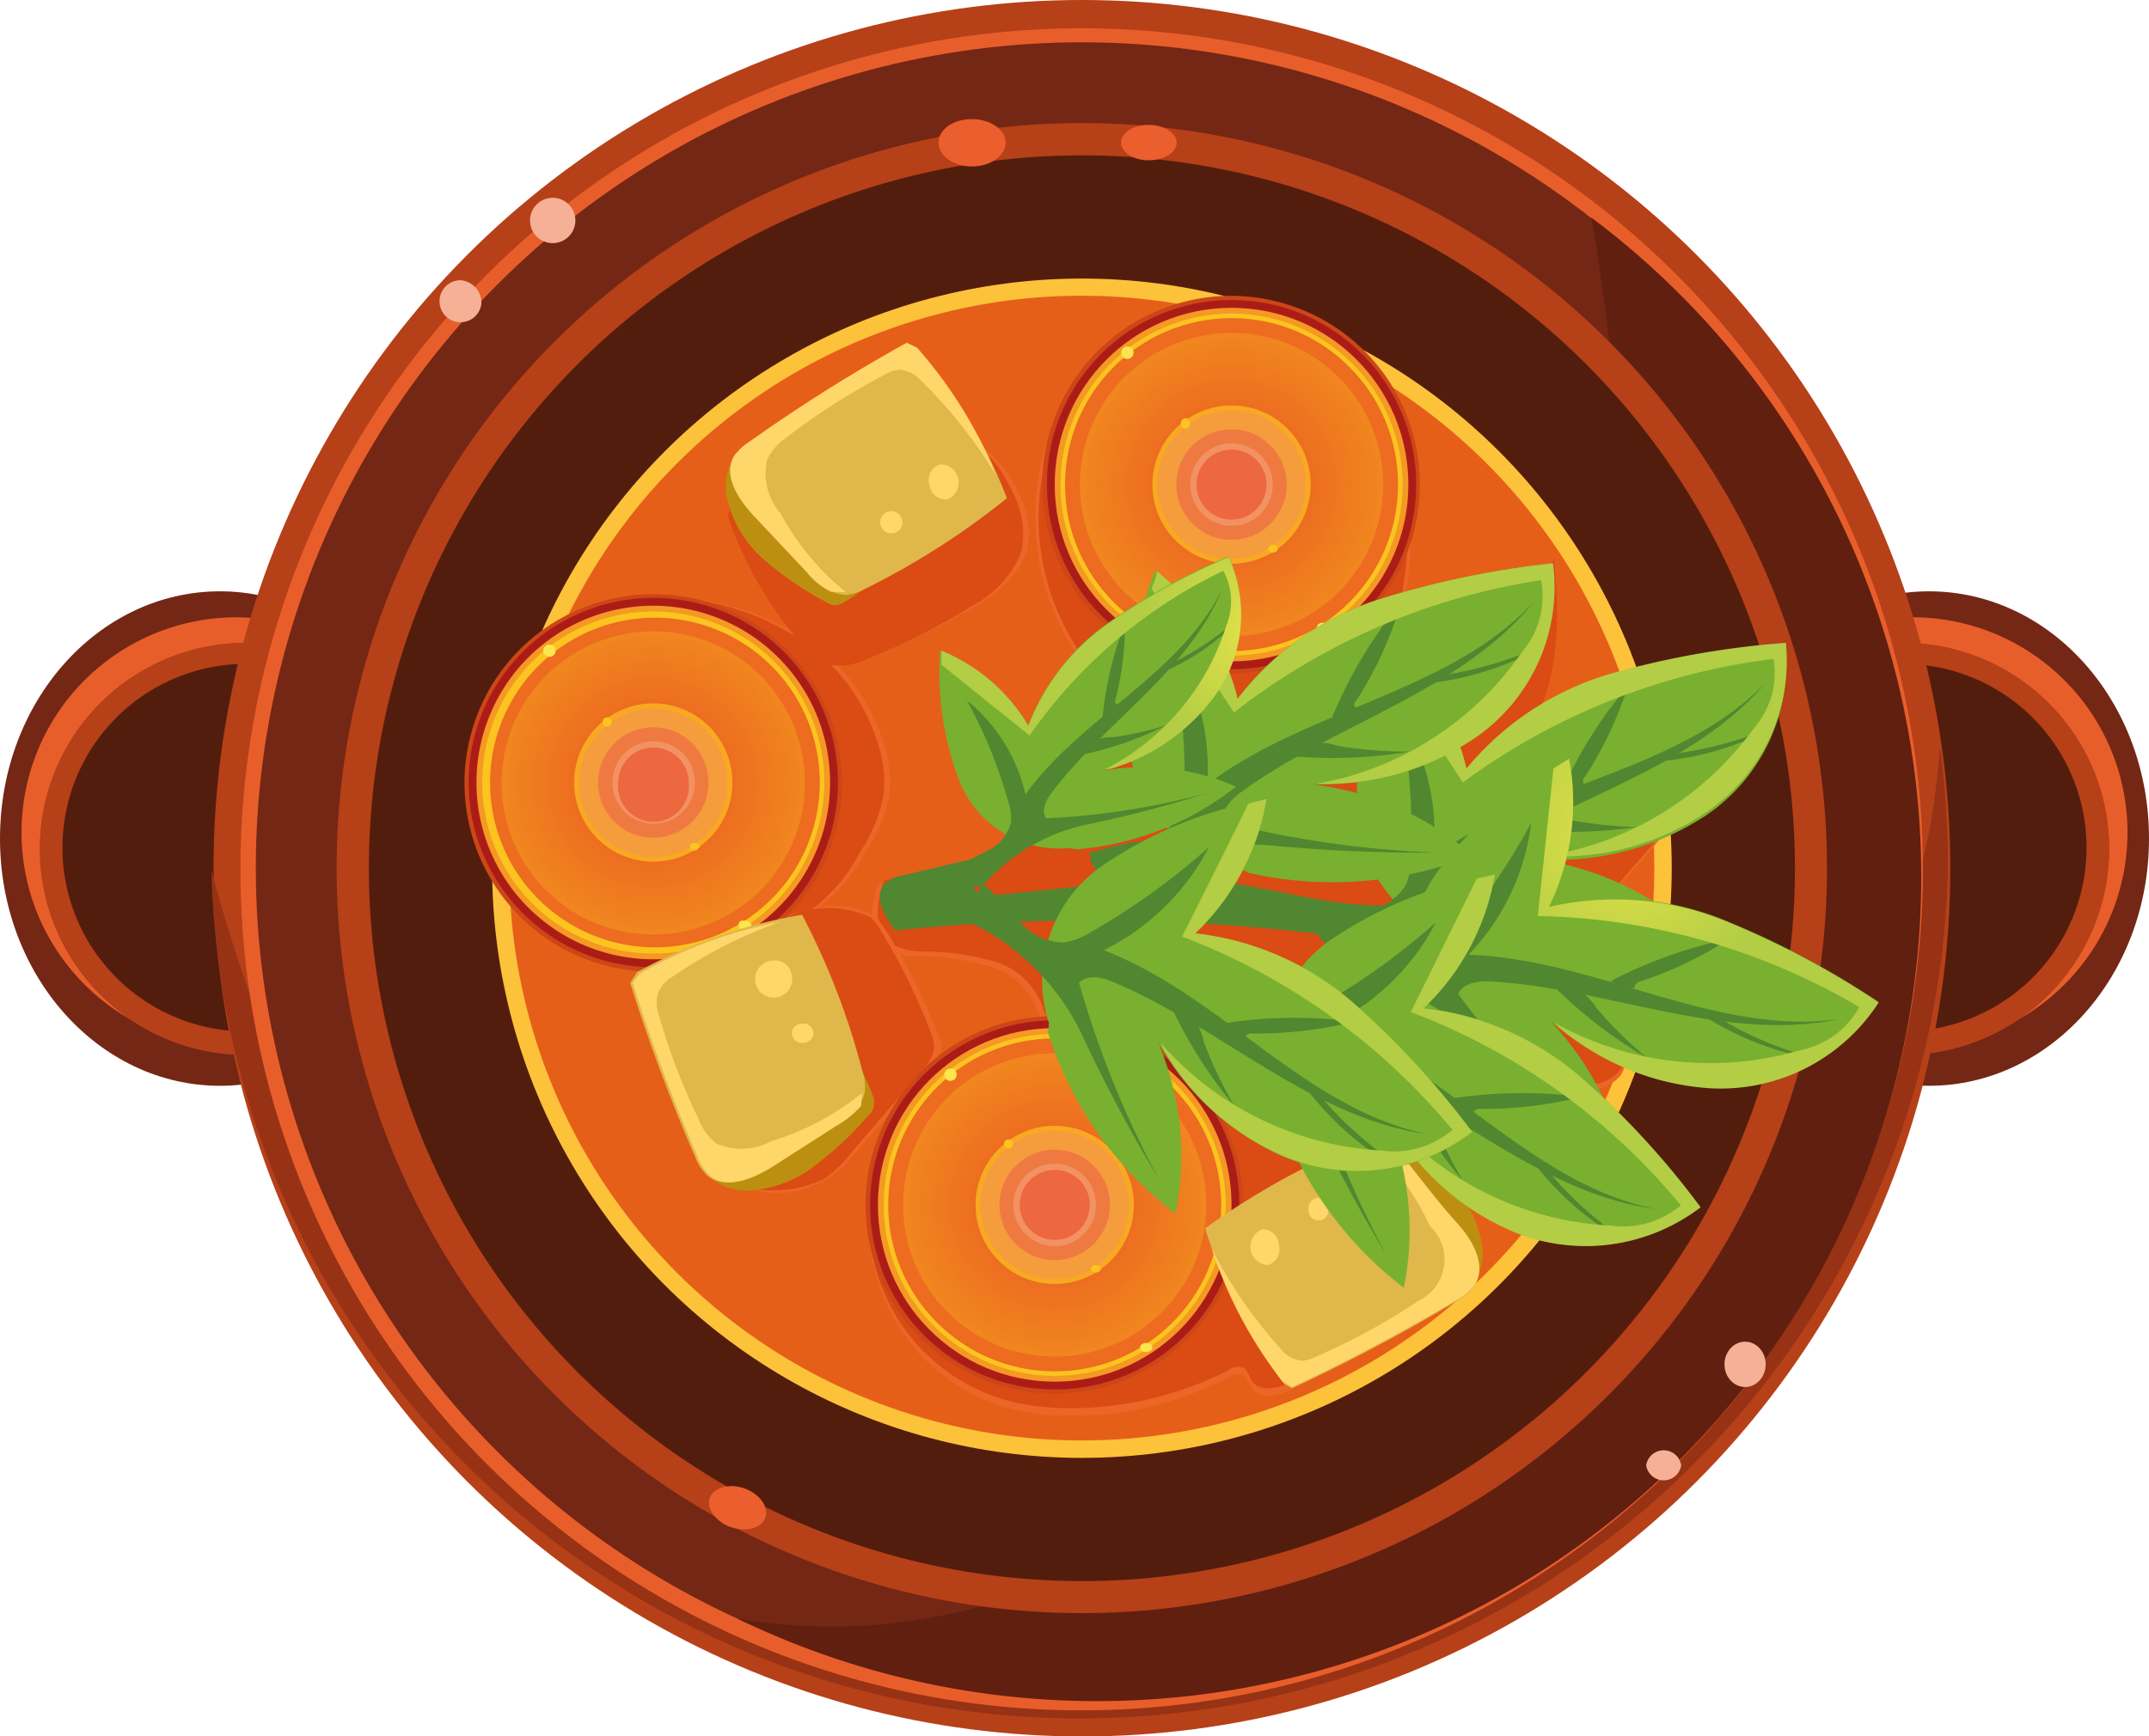 <svg xmlns="http://www.w3.org/2000/svg" xmlns:xlink="http://www.w3.org/1999/xlink" viewBox="0 0 52.14 42.13"><defs><style>.a{fill:#742714;}.b{fill:#e85e2a;}.c{fill:#b64018;}.d{fill:#531d0d;}.e{fill:#973215;}.f{fill:#611f10;}.g{fill:#fcc23a;}.h{fill:#e65f18;}.i{fill:#ec6627;}.j{fill:#db4b14;}.k{fill:#518730;}.l{fill:#eb5e2d;}.m{fill:#f6b096;}.n{fill:#cc4617;}.o{fill:#ac1c17;}.p{fill:#f49924;}.q{fill:#fcc41e;}.r{fill:#ed6c20;}.s{fill:url(#a);}.t{fill:#f8a921;}.u{fill:#f59c3c;}.v{fill:#ef7a41;}.w{fill:#f29262;}.x{fill:#ed683e;}.y{fill:#fce54e;}.z{fill:#bd8f10;}.aa{fill:#e0b74b;}.ab{fill:#ffd66a;}.ac{fill:url(#b);}.ad{fill:url(#c);}.ae{fill:#79b02f;}.af{fill:url(#d);}.ag{fill:url(#e);}.ah{fill:url(#f);}.ai{fill:url(#g);}.aj{fill:url(#h);}.ak{fill:url(#i);}</style><radialGradient id="a" cx="25.59" cy="29.24" r="3.68" gradientUnits="userSpaceOnUse"><stop offset="0.49" stop-color="#ed6c20"/><stop offset="1" stop-color="#f1861f"/></radialGradient><radialGradient id="b" cx="29.88" cy="11.76" r="3.68" xlink:href="#a"/><radialGradient id="c" cx="287.78" cy="418.92" r="3.68" xlink:href="#a"/><radialGradient id="d" cx="-565.04" cy="1368.75" r="4.78" gradientTransform="matrix(0.63, 0.58, -0.59, 0.62, 1478.81, -113.83)" gradientUnits="userSpaceOnUse"><stop offset="0.02" stop-color="#e5e248"/><stop offset="0.96" stop-color="#b3cd44"/></radialGradient><radialGradient id="e" cx="-795.81" cy="1082.7" r="4.61" gradientTransform="matrix(0.71, 0.49, -0.5, 0.69, 1417.89, 63.05)" xlink:href="#d"/><radialGradient id="f" cx="-63.48" cy="1788.21" r="4.61" gradientTransform="matrix(0.49, 0.7, -0.71, 0.48, 1614.43, -393.83)" xlink:href="#d"/><radialGradient id="g" cx="-629.95" cy="1308.78" r="4.78" gradientTransform="matrix(0.65, 0.56, -0.57, 0.64, 1464.73, -75.42)" xlink:href="#d"/><radialGradient id="h" cx="-1126.7" cy="591.08" r="3.64" gradientTransform="matrix(0.78, 0.34, -0.36, 0.78, 1394.19, 337.3)" xlink:href="#d"/><radialGradient id="i" cx="-68.89" cy="1792.24" r="4.61" gradientTransform="matrix(0.49, 0.7, -0.71, 0.48, 1614.43, -393.83)" xlink:href="#d"/></defs><path class="a" d="M282.6,420.28c0,3.29-2.39,6-5.33,6s-5.34-2.67-5.34-6,2.39-6,5.34-6S282.6,417,282.6,420.28Z" transform="translate(-271.93 -399.93)"/><path class="b" d="M282.89,420.28a5.22,5.22,0,1,1-5.21-5.37A5.29,5.29,0,0,1,282.89,420.28Z" transform="translate(-271.93 -399.93)"/><path class="c" d="M282.89,420.28a5,5,0,1,1-5-4.75A4.86,4.86,0,0,1,282.89,420.28Z" transform="translate(-271.93 -399.93)"/><path class="c" d="M282.89,420.28a5,5,0,1,1-5-4.75A4.86,4.86,0,0,1,282.89,420.28Z" transform="translate(-271.93 -399.93)"/><path class="d" d="M282.36,420.28a4.46,4.46,0,1,1-4.45-4.24A4.34,4.34,0,0,1,282.36,420.28Z" transform="translate(-271.93 -399.93)"/><path class="a" d="M313.4,420.28c0,3.29,2.39,6,5.33,6s5.34-2.67,5.34-6-2.39-6-5.34-6S313.4,417,313.4,420.28Z" transform="translate(-271.93 -399.93)"/><path class="b" d="M313.11,420.28a5.22,5.22,0,1,0,5.21-5.37A5.29,5.29,0,0,0,313.11,420.28Z" transform="translate(-271.93 -399.93)"/><path class="c" d="M313.11,420.28a5,5,0,1,0,5-4.75A4.86,4.86,0,0,0,313.11,420.28Z" transform="translate(-271.93 -399.93)"/><path class="c" d="M313.11,420.28a5,5,0,1,0,5-4.75A4.86,4.86,0,0,0,313.11,420.28Z" transform="translate(-271.93 -399.93)"/><path class="d" d="M313.64,420.28a4.46,4.46,0,1,0,4.45-4.24A4.34,4.34,0,0,0,313.64,420.28Z" transform="translate(-271.93 -399.93)"/><circle class="c" cx="26.25" cy="21.07" r="21.07"/><path class="e" d="M319,418.07a20,20,0,0,1-.29,2.18,29.9,29.9,0,0,1-4.54,10.32c-1.79,2.73-4,5.48-7.41,6.13a3.12,3.12,0,0,1-2.56-.55,16.67,16.67,0,0,1-4.86.63c-4.4-.07-9.06-.52-13-2.57a15.85,15.85,0,0,1-8-9.16c-.46-1.28-.92-2.62-1.28-4a21.07,21.07,0,0,0,42.13-.06A21.73,21.73,0,0,0,319,418.07Z" transform="translate(-271.93 -399.93)"/><circle class="b" cx="298.18" cy="421" r="20.41" transform="translate(-456.06 -162.03) rotate(-33.9)"/><circle class="a" cx="298.18" cy="421" r="20.04" transform="translate(-482.29 -65.78) rotate(-45)"/><path class="f" d="M289.82,439.21a20,20,0,0,0,20.72-34,56.41,56.41,0,0,1,.77,7.24,32.35,32.35,0,0,1-.16,7.93,24.43,24.43,0,0,1-4,8.9,26.06,26.06,0,0,1-7.32,7.72A13.61,13.61,0,0,1,289.82,439.21Z" transform="translate(-271.93 -399.93)"/><circle class="c" cx="298.18" cy="421" r="18.08" transform="translate(-482.29 -65.78) rotate(-45)"/><circle class="d" cx="26.25" cy="21.07" r="17.3"/><circle class="g" cx="26.25" cy="21.07" r="14.31"/><circle class="h" cx="298.18" cy="421" r="13.89" transform="translate(-482.29 -65.78) rotate(-45)"/><path class="i" d="M293.05,429a4.73,4.73,0,0,0,.77,3.25,4.58,4.58,0,0,0,2.72,1.89,5.4,5.4,0,0,0,1.2.15,8.19,8.19,0,0,0,4-.94.42.42,0,0,1,.34-.06c.12.05.15.21.22.33.21.3.67.19,1,0a4.48,4.48,0,0,0,1.15-.93,13.53,13.53,0,0,1,1.9-2.28,1.4,1.4,0,0,0,.46-.41,1,1,0,0,0,0-.79,6,6,0,0,0-3-2.73l-2.84-1.57a1.65,1.65,0,0,0-1.27-.28c-.45.17-.65.68-.81,1.14a29.36,29.36,0,0,1-2.16,4.74c-.16.29-.36.61-.69.67a1.12,1.12,0,0,1-.62-.09l-1.89-.65-.37-.77Z" transform="translate(-271.93 -399.93)"/><path class="j" d="M293.05,428.89a4.59,4.59,0,0,0,3.49,5.07,6.05,6.05,0,0,0,1.2.14,8.4,8.4,0,0,0,4-.92.39.39,0,0,1,.34-.07c.12.06.15.22.22.33.21.29.67.19,1,0a4.62,4.62,0,0,0,1.15-.91,13.31,13.31,0,0,1,1.9-2.25,1.3,1.3,0,0,0,.46-.41.91.91,0,0,0,0-.77,6,6,0,0,0-3-2.69l-2.84-1.54a1.65,1.65,0,0,0-1.27-.28c-.45.16-.65.67-.81,1.12a28.64,28.64,0,0,1-2.16,4.67,1.18,1.18,0,0,1-.69.66,1.22,1.22,0,0,1-.62-.09l-1.89-.64-.37-.76Z" transform="translate(-271.93 -399.93)"/><path class="i" d="M289.67,422.81a4.22,4.22,0,0,0,3.25-2.19,3.47,3.47,0,0,0,.59-1.42,2.66,2.66,0,0,0-.05-.89,4.63,4.63,0,0,0-2-2.88,6.47,6.47,0,0,0-3.46-1,.73.73,0,0,0-.46.11.63.63,0,0,0-.18.33,4.14,4.14,0,0,0,0,1.49,10.87,10.87,0,0,0,1,3.44,9.06,9.06,0,0,1,.91,2.19Z" transform="translate(-271.93 -399.93)"/><path class="j" d="M289.62,422.81a4.12,4.12,0,0,0,3.17-2.19,3.75,3.75,0,0,0,.58-1.42,3,3,0,0,0-.05-.89,4.69,4.69,0,0,0-2-2.88,6.2,6.2,0,0,0-3.38-1,.68.68,0,0,0-.44.11.57.57,0,0,0-.18.33,4.38,4.38,0,0,0,0,1.49,11.1,11.1,0,0,0,1,3.44,9,9,0,0,1,.88,2.19Z" transform="translate(-271.93 -399.93)"/><path class="i" d="M297.74,409.71A5.95,5.95,0,0,0,299,416.9a4.25,4.25,0,0,0,1,.68,3.28,3.28,0,0,0,2.09.28,5.75,5.75,0,0,0,1.21-.41,5.45,5.45,0,0,0,1.61-1,4,4,0,0,0,1.14-2.24,7.8,7.8,0,0,0,0-2.55,1.2,1.2,0,0,0-.25-.64,1.16,1.16,0,0,0-.88-.22l-5.93.12Z" transform="translate(-271.93 -399.93)"/><path class="j" d="M297.83,409.71a5.86,5.86,0,0,0,1.21,7.11,4.28,4.28,0,0,0,.95.67,3.37,3.37,0,0,0,2.07.28,5,5,0,0,0,1.2-.42,5.26,5.26,0,0,0,1.6-1,4,4,0,0,0,1.12-2.22,7.56,7.56,0,0,0,0-2.51.87.87,0,0,0-1.12-.85l-5.87.11Z" transform="translate(-271.93 -399.93)"/><path class="i" d="M289.59,412.44a9.29,9.29,0,0,0,1.9,3.18,1.33,1.33,0,0,0,.45.37,1.5,1.5,0,0,0,1.11-.11,16,16,0,0,0,2.56-1.26,2.61,2.61,0,0,0,1.23-1.29,2.08,2.08,0,0,0-.2-1.44,2.76,2.76,0,0,0-3.14-1.6,5.34,5.34,0,0,0-2.36,1.07,2.83,2.83,0,0,1-1.44.75Z" transform="translate(-271.93 -399.93)"/><path class="j" d="M289.59,412.46a9.26,9.26,0,0,0,1.87,3.19,1.27,1.27,0,0,0,.43.37,1.47,1.47,0,0,0,1.1-.11,15.16,15.16,0,0,0,2.51-1.27,2.55,2.55,0,0,0,1.2-1.29,2.1,2.1,0,0,0-.19-1.45,3.1,3.1,0,0,0-.68-1,2.94,2.94,0,0,0-2.41-.65,5.16,5.16,0,0,0-2.31,1.07,2.77,2.77,0,0,1-1.42.77Z" transform="translate(-271.93 -399.93)"/><path class="i" d="M293.25,421.37c-.22.54-.28,1.27.2,1.59a1.48,1.48,0,0,0,.7.17,6.49,6.49,0,0,1,1.81.26,1.77,1.77,0,0,1,1.21,1.28,3.11,3.11,0,0,1,4.05-.31,10.41,10.41,0,0,0,1.19,1c.86.49,1.95.24,2.94.37.59.08,1.16.29,1.75.33a18.09,18.09,0,0,1,2.08,0c.36.07.7.23,1.06.29a1,1,0,0,0,1-.31c.3-.42.06-1-.16-1.45a3.34,3.34,0,0,1-.45-1.91c.17-1.09,1.22-1.79,1.8-2.72a11.33,11.33,0,0,1-4.54-.72,3.43,3.43,0,0,1,.9-1.22c1-1.22,1-3,.84-4.59a5.9,5.9,0,0,1-2.68,3.41,14.18,14.18,0,0,1-4.13,1.58,4.71,4.71,0,0,1-3.29,0c-.26-.14-.54-.33-.82-.25a.91.91,0,0,0-.33.22l-3.16,2.83Z" transform="translate(-271.93 -399.93)"/><path class="j" d="M293.39,421.28c-.21.53-.28,1.25.2,1.57a1.47,1.47,0,0,0,.69.17,6.36,6.36,0,0,1,1.8.25,1.77,1.77,0,0,1,1.2,1.27,3.09,3.09,0,0,1,4-.31,11.15,11.15,0,0,0,1.18,1c.86.49,1.94.24,2.92.37.59.07,1.15.29,1.74.33a15.79,15.79,0,0,1,2.06,0c.36.07.7.23,1.05.29a1,1,0,0,0,1-.31c.3-.41.06-1-.16-1.43a3.26,3.26,0,0,1-.44-1.89c.16-1.07,1.2-1.77,1.78-2.69a11.38,11.38,0,0,1-4.51-.71,3.58,3.58,0,0,1,.89-1.21c1-1.2,1-3,.84-4.53a5.82,5.82,0,0,1-2.66,3.37,13.75,13.75,0,0,1-4.1,1.56,4.68,4.68,0,0,1-3.26,0c-.26-.14-.54-.33-.82-.24a1,1,0,0,0-.33.21c-1,.94-2.09,1.87-3.14,2.8Z" transform="translate(-271.93 -399.93)"/><path class="i" d="M289.91,428.72a2.35,2.35,0,0,0,2.76-.8l1.82-2.05a.94.94,0,0,0,.27-.47.8.8,0,0,0-.09-.42,14.93,14.93,0,0,0-1.22-2.43,1.65,1.65,0,0,0-.28-.36,1.87,1.87,0,0,0-1.61-.17,1.75,1.75,0,0,0-.93.4,1.52,1.52,0,0,0-.32.76,8.09,8.09,0,0,0,0,2.82c.14.74.35,1.59-.16,2.16Z" transform="translate(-271.93 -399.93)"/><path class="j" d="M289.91,428.72a3,3,0,0,0,2-.17,3,3,0,0,0,.66-.63l1.76-2.05a.92.92,0,0,0,.26-.47.9.9,0,0,0-.08-.42,14.78,14.78,0,0,0-1.19-2.43,1.36,1.36,0,0,0-.27-.36,2.46,2.46,0,0,0-2.45.23,1.58,1.58,0,0,0-.3.76,8.09,8.09,0,0,0,0,2.82c.13.74.33,1.59-.15,2.16Z" transform="translate(-271.93 -399.93)"/><path class="k" d="M295.5,420.78l-1.65.39a.88.88,0,0,0-.45.2c-.3.31,0,.81.25,1.14a46.74,46.74,0,0,1,10.17.07,4.48,4.48,0,0,0,2.62-.18.35.35,0,0,0,.19-.17c.11-.27-.33-.39-.62-.36-1.65.18-3.27-.47-4.92-.59a14.49,14.49,0,0,0-2.63.13l-2.76.28a1.44,1.44,0,0,1-.25-.63Z" transform="translate(-271.93 -399.93)"/><path class="l" d="M296.33,403.39c0,.32-.37.58-.82.58s-.81-.26-.81-.58.36-.57.81-.57S296.33,403.08,296.33,403.39Z" transform="translate(-271.93 -399.93)"/><path class="l" d="M300.48,403.39c0,.24-.31.43-.68.43s-.67-.19-.67-.43.3-.43.67-.43S300.48,403.16,300.48,403.39Z" transform="translate(-271.93 -399.93)"/><path class="l" d="M290.5,436.76c-.09.26-.47.36-.84.23s-.6-.46-.51-.71.47-.36.84-.23S290.59,436.5,290.5,436.76Z" transform="translate(-271.93 -399.93)"/><path class="m" d="M283.61,407.3a.51.51,0,1,1-.51-.57A.55.55,0,0,1,283.61,407.3Z" transform="translate(-271.93 -399.93)"/><path class="m" d="M285.89,405.28a.55.55,0,0,1-.55.55.55.55,0,1,1,.55-.55Z" transform="translate(-271.93 -399.93)"/><ellipse class="m" cx="42.34" cy="33.11" rx="0.5" ry="0.55"/><path class="m" d="M312.72,435.49a.43.43,0,0,1-.85,0,.43.43,0,0,1,.85,0Z" transform="translate(-271.93 -399.93)"/><path class="n" d="M302.09,429.17a4.58,4.58,0,1,1-4.57-4.58A4.57,4.57,0,0,1,302.09,429.17Z" transform="translate(-271.93 -399.93)"/><circle class="o" cx="25.59" cy="29.24" r="4.48"/><circle class="p" cx="25.59" cy="29.24" r="4.29"/><circle class="q" cx="25.59" cy="29.24" r="4.15"/><circle class="r" cx="25.59" cy="29.24" r="4.04"/><circle class="s" cx="25.59" cy="29.24" r="3.68"/><circle class="t" cx="25.59" cy="29.24" r="1.92"/><circle class="u" cx="25.59" cy="29.24" r="1.8"/><circle class="v" cx="25.59" cy="29.24" r="1.34"/><path class="w" d="M298.52,429.17a1,1,0,1,1-1-1A1,1,0,0,1,298.52,429.17Z" transform="translate(-271.93 -399.93)"/><circle class="x" cx="25.59" cy="29.24" r="0.85"/><path class="y" d="M295.14,426a.15.15,0,1,1-.15-.14A.14.14,0,0,1,295.14,426Z" transform="translate(-271.93 -399.93)"/><path class="q" d="M296.51,427.69a.11.11,0,1,1-.22,0,.11.11,0,1,1,.22,0Z" transform="translate(-271.93 -399.93)"/><ellipse class="y" cx="27.81" cy="32.7" rx="0.15" ry="0.11"/><ellipse class="q" cx="26.59" cy="30.79" rx="0.12" ry="0.09"/><path class="z" d="M306.07,432.15a6.52,6.52,0,0,0,1.29-.78,1.85,1.85,0,0,0,.37-.37,1.25,1.25,0,0,0,.15-.89,2.81,2.81,0,0,0-.82-1.53,7.36,7.36,0,0,0-1.4-1.08.4.4,0,0,0-.22-.1.41.41,0,0,0-.19.05,3.6,3.6,0,0,0-.5.29.53.53,0,0,0-.24.29.55.55,0,0,0,0,.28,6,6,0,0,0,2.75,2.9l.2.09Z" transform="translate(-271.93 -399.93)"/><path class="aa" d="M303.28,433.62a44,44,0,0,0,4-2.12,1.25,1.25,0,0,0,.41-.34c.32-.46,0-1.07-.4-1.51s-.78-.94-1.16-1.42a1.31,1.31,0,0,0-.91-.61,1.26,1.26,0,0,0-.5.12,18.32,18.32,0,0,0-3.55,2,12.27,12.27,0,0,0,1.92,3.78Z" transform="translate(-271.93 -399.93)"/><path class="ab" d="M305.17,427.68a6.28,6.28,0,0,1,1.45,2,1.11,1.11,0,0,1-.28,1.82,15.14,15.14,0,0,1-2.5,1.36.69.69,0,0,1-.34.09.76.76,0,0,1-.51-.3,11.47,11.47,0,0,1-1.66-2.41,10.67,10.67,0,0,0,1.71,3.21l.24.14a44,44,0,0,0,4-2.12,1.25,1.25,0,0,0,.41-.34c.32-.46,0-1.07-.4-1.51s-.78-.94-1.16-1.42a2.21,2.21,0,0,0-.55-.51Z" transform="translate(-271.93 -399.93)"/><path class="ab" d="M302.56,429.76a.4.4,0,0,1,.4.39.39.39,0,0,1-.28.48.45.45,0,0,1-.12-.87Z" transform="translate(-271.93 -399.93)"/><path class="ab" d="M303.88,429a.26.26,0,0,1,.27.24.24.24,0,1,1-.47.06A.26.26,0,0,1,303.88,429Z" transform="translate(-271.93 -399.93)"/><path class="n" d="M306.38,411.69a4.58,4.58,0,1,1-4.57-4.58A4.58,4.58,0,0,1,306.38,411.69Z" transform="translate(-271.93 -399.93)"/><circle class="o" cx="29.88" cy="11.76" r="4.48"/><circle class="p" cx="29.88" cy="11.76" r="4.29"/><circle class="q" cx="29.88" cy="11.76" r="4.15"/><circle class="r" cx="29.88" cy="11.76" r="4.04"/><circle class="ac" cx="29.88" cy="11.76" r="3.68"/><circle class="t" cx="29.88" cy="11.76" r="1.92"/><circle class="u" cx="29.88" cy="11.76" r="1.8"/><circle class="v" cx="29.88" cy="11.76" r="1.34"/><path class="w" d="M302.81,411.69a1,1,0,1,1-1-1A1,1,0,0,1,302.81,411.69Z" transform="translate(-271.93 -399.93)"/><circle class="x" cx="29.88" cy="11.76" r="0.85"/><path class="y" d="M299.43,408.47a.15.15,0,1,1-.15-.13A.14.14,0,0,1,299.43,408.47Z" transform="translate(-271.93 -399.93)"/><ellipse class="q" cx="28.76" cy="10.28" rx="0.11" ry="0.13"/><ellipse class="y" cx="32.1" cy="15.22" rx="0.15" ry="0.11"/><path class="q" d="M302.93,413.25c0,.05-.05.09-.12.09a.1.1,0,0,1-.11-.09.11.11,0,0,1,.11-.1A.11.11,0,0,1,302.93,413.25Z" transform="translate(-271.93 -399.93)"/><path class="n" d="M292.36,418.92a4.58,4.58,0,1,1-4.58-4.57A4.58,4.58,0,0,1,292.36,418.92Z" transform="translate(-271.93 -399.93)"/><path class="o" d="M292.26,418.92a4.48,4.48,0,1,1-4.48-4.48A4.47,4.47,0,0,1,292.26,418.92Z" transform="translate(-271.93 -399.93)"/><path class="p" d="M292.07,418.92a4.29,4.29,0,1,1-4.29-4.29A4.29,4.29,0,0,1,292.07,418.92Z" transform="translate(-271.93 -399.93)"/><path class="q" d="M291.93,418.92a4.15,4.15,0,1,1-4.15-4.15A4.15,4.15,0,0,1,291.93,418.92Z" transform="translate(-271.93 -399.93)"/><path class="r" d="M291.82,418.92a4,4,0,1,1-4-4A4,4,0,0,1,291.82,418.92Z" transform="translate(-271.93 -399.93)"/><path class="ad" d="M291.46,418.92a3.68,3.68,0,1,1-3.68-3.67A3.68,3.68,0,0,1,291.46,418.92Z" transform="translate(-271.93 -399.93)"/><path class="t" d="M289.7,418.92a1.92,1.92,0,1,1-1.92-1.92A1.92,1.92,0,0,1,289.7,418.92Z" transform="translate(-271.93 -399.93)"/><path class="u" d="M289.58,418.92a1.8,1.8,0,1,1-1.8-1.79A1.8,1.8,0,0,1,289.58,418.92Z" transform="translate(-271.93 -399.93)"/><path class="v" d="M289.12,418.92a1.34,1.34,0,1,1-1.34-1.34A1.34,1.34,0,0,1,289.12,418.92Z" transform="translate(-271.93 -399.93)"/><path class="w" d="M288.79,418.92a1,1,0,1,1-1-1A1,1,0,0,1,288.79,418.92Z" transform="translate(-271.93 -399.93)"/><path class="x" d="M288.64,418.92a.86.86,0,1,1-1.71,0,.85.85,0,0,1,.85-.85A.86.86,0,0,1,288.64,418.92Z" transform="translate(-271.93 -399.93)"/><path class="y" d="M285.41,415.7a.15.15,0,1,1-.15-.13A.15.15,0,0,1,285.41,415.7Z" transform="translate(-271.93 -399.93)"/><path class="q" d="M286.77,417.45a.11.11,0,1,1-.22,0,.11.11,0,1,1,.22,0Z" transform="translate(-271.93 -399.93)"/><path class="y" d="M290.16,422.38c0,.07-.07.11-.16.11s-.15,0-.15-.11.07-.11.15-.11S290.16,422.32,290.16,422.38Z" transform="translate(-271.93 -399.93)"/><path class="q" d="M288.91,420.48s-.06.09-.12.09-.12,0-.12-.09.05-.09.12-.09S288.91,420.43,288.91,420.48Z" transform="translate(-271.93 -399.93)"/><path class="ae" d="M307.69,422.89a9.32,9.32,0,0,0,5.43-.27,7.33,7.33,0,0,0-4.43-1.9,6.6,6.6,0,0,0,4.63-1,4.43,4.43,0,0,0,1.93-4.11,21.44,21.44,0,0,0-4.22.74,7.13,7.13,0,0,0-3.53,2.31,5.8,5.8,0,0,0-1.88-3.16,9.71,9.71,0,0,0-.76,4.22,3.41,3.41,0,0,0,2.61,3.07Z" transform="translate(-271.93 -399.93)"/><path class="k" d="M304.4,423.06a6,6,0,0,1,3.83-.82,37.85,37.85,0,0,0,4,.29,25,25,0,0,1-5.15-.9c-.07-.29.21-.55.46-.73,2.35-1.59,5.4-2.25,7.23-4.4-2.12,2.18-5.59,2.44-8.06,4.21a5.44,5.44,0,0,0-.8-3.43,15,15,0,0,1,.25,3.48,1.47,1.47,0,0,1-.13.66,1.42,1.42,0,0,1-1,.63,6.82,6.82,0,0,0-1.21.24.69.69,0,0,0,.35.59Z" transform="translate(-271.93 -399.93)"/><path class="k" d="M314.56,417.78a7.2,7.2,0,0,1-2.77.65,2.18,2.18,0,0,1,.84-.22,9.11,9.11,0,0,0,1.85-.46Z" transform="translate(-271.93 -399.93)"/><path class="k" d="M311.34,416.68a10.72,10.72,0,0,0-1.54,2.5,1.26,1.26,0,0,0,.59-.23c-.07,0-.07-.11,0-.17a9.6,9.6,0,0,0,1-2.08Z" transform="translate(-271.93 -399.93)"/><path class="k" d="M308.41,420a11.34,11.34,0,0,0,3.24,0,10,10,0,0,1-1.73-.19,1.65,1.65,0,0,0-1.22.05Z" transform="translate(-271.93 -399.93)"/><path class="af" d="M305.62,415.5h0c0,.14-.09.28-.14.42l1.94,3a16,16,0,0,1,7.54-3,2.05,2.05,0,0,1-.49,1.7,7.71,7.71,0,0,1-5.09,3.09l.14,0a6.32,6.32,0,0,0,3.81-1.07,4.43,4.43,0,0,0,1.93-4.11,21.44,21.44,0,0,0-4.22.74,7.13,7.13,0,0,0-3.53,2.31A5.72,5.72,0,0,0,305.62,415.5Z" transform="translate(-271.93 -399.93)"/><path class="ae" d="M307,425.43a9.12,9.12,0,0,0,4.43,3.08,7.12,7.12,0,0,0-2.29-4.19,6.54,6.54,0,0,0,4.27,2,4.56,4.56,0,0,0,4.09-2.08,20.89,20.89,0,0,0-3.78-2,7.1,7.1,0,0,0-4.22-.32,5.66,5.66,0,0,0,.49-3.64,10,10,0,0,0-3.23,2.87,3.37,3.37,0,0,0,.14,4Z" transform="translate(-271.93 -399.93)"/><path class="k" d="M304.34,423.56a6,6,0,0,1,3.52,1.68,34.86,34.86,0,0,0,2.94,2.64,23.91,23.91,0,0,1-3.49-3.83c.13-.28.51-.32.82-.3,2.84.17,5.65,1.49,8.43.91-3,.43-5.91-1.46-9-1.56a5.58,5.58,0,0,0,1.52-3.2,16.33,16.33,0,0,1-2,2.9,1.6,1.6,0,0,1-.52.45,1.4,1.4,0,0,1-1.19-.13,7.47,7.47,0,0,0-1.1-.54.7.7,0,0,0-.09.68Z" transform="translate(-271.93 -399.93)"/><path class="k" d="M315.62,425.56A7.17,7.17,0,0,1,313,424.4a2.23,2.23,0,0,1,.8.33,8.42,8.42,0,0,0,1.74.76Z" transform="translate(-271.93 -399.93)"/><path class="k" d="M313.78,422.74a10.89,10.89,0,0,0-2.77,1,1.17,1.17,0,0,0,.61.17c-.08,0,0-.12.07-.15a9.21,9.21,0,0,0,2.12-1Z" transform="translate(-271.93 -399.93)"/><path class="k" d="M309.38,423.61a11.29,11.29,0,0,0,2.52,2,10,10,0,0,1-1.23-1.21,1.61,1.61,0,0,0-1-.7Z" transform="translate(-271.93 -399.93)"/><path class="ag" d="M310,418.34h0l-.38.24-.38,3.58a15.93,15.93,0,0,1,7.8,2.21,2.1,2.1,0,0,1-1.45,1.05,7.77,7.77,0,0,1-5.93-.66l.1.1a6.28,6.28,0,0,0,3.66,1.48,4.56,4.56,0,0,0,4.09-2.08,20.89,20.89,0,0,0-3.78-2,7.1,7.1,0,0,0-4.22-.32A5.77,5.77,0,0,0,310,418.34Z" transform="translate(-271.93 -399.93)"/><path class="ae" d="M302.9,426.8a8.91,8.91,0,0,0,3.09,4.38,7,7,0,0,0-.69-4.7,6.35,6.35,0,0,0,3.31,3.32,4.6,4.6,0,0,0,4.57-.58,20.18,20.18,0,0,0-2.86-3.12,7,7,0,0,0-3.86-1.71,5.78,5.78,0,0,0,1.74-3.25,10.16,10.16,0,0,0-4,1.61,3.4,3.4,0,0,0-1.28,3.82Z" transform="translate(-271.93 -399.93)"/><path class="k" d="M301,424.15a5.83,5.83,0,0,1,2.72,2.76,35.7,35.7,0,0,0,1.84,3.46,23.29,23.29,0,0,1-1.94-4.77c.22-.22.59-.12.87,0,2.62,1.1,4.79,3.29,7.61,3.67-3-.6-5-3.35-7.88-4.47a5.69,5.69,0,0,0,2.55-2.49,16.24,16.24,0,0,1-2.88,2.06,1.68,1.68,0,0,1-.64.25,1.4,1.4,0,0,1-1.07-.52,7.77,7.77,0,0,0-.85-.87.71.71,0,0,0-.32.61Z" transform="translate(-271.93 -399.93)"/><path class="k" d="M310.93,429.8a7.08,7.08,0,0,1-2-1.95,1.94,1.94,0,0,1,.63.58,8.8,8.8,0,0,0,1.37,1.29Z" transform="translate(-271.93 -399.93)"/><path class="k" d="M310.19,426.53a11.81,11.81,0,0,0-3,.05,1.11,1.11,0,0,0,.51.37c-.06,0,0-.11.13-.11a9.76,9.76,0,0,0,2.34-.26Z" transform="translate(-271.93 -399.93)"/><path class="k" d="M305.75,425.88a10.68,10.68,0,0,0,1.68,2.71,9.12,9.12,0,0,1-.75-1.54,1.55,1.55,0,0,0-.68-1Z" transform="translate(-271.93 -399.93)"/><path class="ah" d="M308.2,421.15h0l-.44.1-1.6,3.24a15.69,15.69,0,0,1,6.55,4.69,2.17,2.17,0,0,1-1.72.49,7.64,7.64,0,0,1-5.35-2.59l.05.12a6.19,6.19,0,0,0,2.93,2.61,4.6,4.6,0,0,0,4.57-.58,20.18,20.18,0,0,0-2.86-3.12,7,7,0,0,0-3.86-1.71A5.81,5.81,0,0,0,308.2,421.15Z" transform="translate(-271.93 -399.93)"/><path class="ae" d="M302.25,421.12a9.3,9.3,0,0,0,5.42-.43,7.25,7.25,0,0,0-4.48-1.77,6.65,6.65,0,0,0,4.6-1.14,4.44,4.44,0,0,0,1.81-4.18,22.06,22.06,0,0,0-4.2.87,7,7,0,0,0-3.45,2.42,5.84,5.84,0,0,0-2-3.11,9.88,9.88,0,0,0-.63,4.24,3.42,3.42,0,0,0,2.71,3Z" transform="translate(-271.93 -399.93)"/><path class="k" d="M299,421.38a6,6,0,0,1,3.8-.93,38,38,0,0,0,4,.17,24.42,24.42,0,0,1-5.18-.74c-.08-.29.19-.56.44-.74,2.3-1.67,5.32-2.42,7.1-4.62-2.06,2.24-5.52,2.6-7.94,4.45a5.42,5.42,0,0,0-.9-3.41,15,15,0,0,1,.35,3.47,1.53,1.53,0,0,1-.11.67,1.36,1.36,0,0,1-1,.65,8,8,0,0,0-1.2.28.71.71,0,0,0,.37.58Z" transform="translate(-271.93 -399.93)"/><path class="k" d="M309,415.81a7.34,7.34,0,0,1-2.75.73,2.21,2.21,0,0,1,.84-.25,9.05,9.05,0,0,0,1.83-.51Z" transform="translate(-271.93 -399.93)"/><path class="k" d="M305.72,414.8a11.13,11.13,0,0,0-1.47,2.54,1.08,1.08,0,0,0,.59-.25c-.07,0-.08-.1,0-.16a9.16,9.16,0,0,0,1-2.11Z" transform="translate(-271.93 -399.93)"/><path class="k" d="M302.89,418.24a11.35,11.35,0,0,0,3.24-.07,10,10,0,0,1-1.74-.14,1.6,1.6,0,0,0-1.22.09Z" transform="translate(-271.93 -399.93)"/><path class="ai" d="M300,413.79h0c0,.15-.09.29-.13.43l2,3a16,16,0,0,1,7.45-3.21,2.06,2.06,0,0,1-.44,1.71,7.68,7.68,0,0,1-5,3.23l.14,0a6.39,6.39,0,0,0,3.78-1.17,4.44,4.44,0,0,0,1.81-4.18,22.06,22.06,0,0,0-4.2.87,7,7,0,0,0-3.45,2.42A5.79,5.79,0,0,0,300,413.79Z" transform="translate(-271.93 -399.93)"/><path class="ae" d="M298.07,420.54a7.17,7.17,0,0,0,3.85-1.52,5.55,5.55,0,0,0-3.66-.29,5,5,0,0,0,3.09-1.86,3.36,3.36,0,0,0,.39-3.44,15.86,15.86,0,0,0-2.86,1.57,5.39,5.39,0,0,0-2,2.53,4.41,4.41,0,0,0-2.14-1.81,7.42,7.42,0,0,0,.49,3.22,2.6,2.6,0,0,0,2.64,1.57Z" transform="translate(-271.93 -399.93)"/><path class="k" d="M295.74,421.47a4.57,4.57,0,0,1,2.56-1.53,29.53,29.53,0,0,0,2.94-.77,18.18,18.18,0,0,1-3.93.62c-.13-.19,0-.45.15-.64,1.3-1.72,3.33-2.95,4.13-4.94-1,2.08-3.43,3.12-4.78,5a4.11,4.11,0,0,0-1.42-2.28,11.28,11.28,0,0,1,1,2.45,1.24,1.24,0,0,1,.07.51,1.07,1.07,0,0,1-.58.69,4.67,4.67,0,0,0-.81.48.51.51,0,0,0,.39.33Z" transform="translate(-271.93 -399.93)"/><path class="k" d="M301.77,415.18a5.53,5.53,0,0,1-1.83,1.14,1.59,1.59,0,0,1,.55-.36,7.48,7.48,0,0,0,1.22-.79Z" transform="translate(-271.93 -399.93)"/><path class="k" d="M299.18,415.17a8.63,8.63,0,0,0-.5,2.18.88.88,0,0,0,.37-.32s-.08,0-.06-.11a6.89,6.89,0,0,0,.23-1.75Z" transform="translate(-271.93 -399.93)"/><path class="k" d="M297.89,418.3a8.46,8.46,0,0,0,2.34-.77,8,8,0,0,1-1.29.29,1.25,1.25,0,0,0-.87.33Z" transform="translate(-271.93 -399.93)"/><path class="aj" d="M294.77,415.72h0c0,.12,0,.23,0,.34l2.14,1.72a12.13,12.13,0,0,1,4.7-4,1.56,1.56,0,0,1,.07,1.34,5.9,5.9,0,0,1-2.92,3.47l.11,0a4.8,4.8,0,0,0,2.48-1.7,3.36,3.36,0,0,0,.39-3.44,15.86,15.86,0,0,0-2.86,1.57,5.39,5.39,0,0,0-2,2.53A4.34,4.34,0,0,0,294.77,415.72Z" transform="translate(-271.93 -399.93)"/><path class="ae" d="M297.36,425a8.89,8.89,0,0,0,3.09,4.38,7,7,0,0,0-.69-4.71,6.41,6.41,0,0,0,3.31,3.33,4.6,4.6,0,0,0,4.57-.59,20.67,20.67,0,0,0-2.87-3.12,7,7,0,0,0-3.85-1.7,5.81,5.81,0,0,0,1.74-3.26,10,10,0,0,0-4,1.62,3.38,3.38,0,0,0-1.28,3.81Z" transform="translate(-271.93 -399.93)"/><path class="k" d="M295.48,422.32a5.79,5.79,0,0,1,2.72,2.76,37.16,37.16,0,0,0,1.85,3.47,23.75,23.75,0,0,1-1.94-4.77c.22-.22.59-.13.87,0,2.62,1.11,4.79,3.29,7.61,3.68-3-.61-5-3.36-7.88-4.47a5.76,5.76,0,0,0,2.55-2.5,16.82,16.82,0,0,1-2.88,2.07,1.66,1.66,0,0,1-.64.24,1.39,1.39,0,0,1-1.07-.51,7.87,7.87,0,0,0-.85-.88.71.71,0,0,0-.32.61Z" transform="translate(-271.93 -399.93)"/><path class="k" d="M305.38,428a7.21,7.21,0,0,1-2-2,2.17,2.17,0,0,1,.63.58,8.8,8.8,0,0,0,1.37,1.29Z" transform="translate(-271.93 -399.93)"/><path class="k" d="M304.65,424.71a10.94,10.94,0,0,0-3,.05,1.27,1.27,0,0,0,.51.37c-.06-.05.05-.12.12-.12a9.78,9.78,0,0,0,2.35-.25Z" transform="translate(-271.93 -399.93)"/><path class="k" d="M300.21,424.05a10.88,10.88,0,0,0,1.67,2.72,10,10,0,0,1-.74-1.55,1.58,1.58,0,0,0-.68-1Z" transform="translate(-271.93 -399.93)"/><path class="ak" d="M302.66,419.32h0l-.44.11c-.53,1.08-1.07,2.16-1.61,3.23a15.75,15.75,0,0,1,6.56,4.69,2.19,2.19,0,0,1-1.73.5,7.68,7.68,0,0,1-5.34-2.6l.05.13a6.2,6.2,0,0,0,2.93,2.61,4.6,4.6,0,0,0,4.57-.59,20.67,20.67,0,0,0-2.87-3.12,7,7,0,0,0-3.85-1.7A5.84,5.84,0,0,0,302.66,419.32Z" transform="translate(-271.93 -399.93)"/><path class="z" d="M288.3,426.75a6.48,6.48,0,0,0,.6,1.38,1.58,1.58,0,0,0,.31.41,1.3,1.3,0,0,0,.87.28,2.82,2.82,0,0,0,1.63-.61A8.14,8.14,0,0,0,293,427a.39.39,0,0,0,.13-.21.58.58,0,0,0,0-.19,3.21,3.21,0,0,0-.22-.54.53.53,0,0,0-.26-.27.45.45,0,0,0-.28,0,6,6,0,0,0-3.24,2.33l-.12.19Z" transform="translate(-271.93 -399.93)"/><path class="aa" d="M287.22,423.78a41.7,41.7,0,0,0,1.57,4.21,1.31,1.31,0,0,0,.28.45c.41.38,1.07.1,1.55-.2l1.56-1c.32-.2.67-.44.73-.81a1.16,1.16,0,0,0-.06-.52,17.71,17.71,0,0,0-1.46-3.78,12.68,12.68,0,0,0-4,1.39Z" transform="translate(-271.93 -399.93)"/><path class="ab" d="M292.85,426.45a6.39,6.39,0,0,1-2.2,1.17,1.51,1.51,0,0,1-1.34.06,1.35,1.35,0,0,1-.43-.59,15.76,15.76,0,0,1-1-2.65.82.82,0,0,1,0-.35.76.76,0,0,1,.37-.46,11.26,11.26,0,0,1,2.61-1.33,11,11,0,0,0-3.41,1.26l-.17.22a41.7,41.7,0,0,0,1.57,4.21,1.31,1.31,0,0,0,.28.45c.41.38,1.07.1,1.55-.2l1.56-1a2.22,2.22,0,0,0,.58-.47Z" transform="translate(-271.93 -399.93)"/><path class="ab" d="M291.14,423.59a.45.45,0,1,1-.44-.35A.41.41,0,0,1,291.14,423.59Z" transform="translate(-271.93 -399.93)"/><path class="ab" d="M291.67,425a.26.26,0,0,1-.27.24.25.25,0,0,1-.26-.24.25.25,0,0,1,.26-.23A.25.25,0,0,1,291.67,425Z" transform="translate(-271.93 -399.93)"/><path class="z" d="M291.25,409.9a6.81,6.81,0,0,0-1.23.87,1.85,1.85,0,0,0-.35.39,1.29,1.29,0,0,0-.09.91,2.8,2.8,0,0,0,.92,1.47,8.18,8.18,0,0,0,1.47,1,.4.4,0,0,0,.23.08.43.43,0,0,0,.18-.06,3.08,3.08,0,0,0,.48-.32.41.41,0,0,0,.16-.58,6,6,0,0,0-2.93-2.71l-.21-.08Z" transform="translate(-271.93 -399.93)"/><path class="aa" d="M293.93,408.25a40.39,40.39,0,0,0-3.8,2.39,1.34,1.34,0,0,0-.39.36c-.28.48.12,1.07.51,1.48l1.26,1.34a1.31,1.31,0,0,0,.94.55,1.28,1.28,0,0,0,.49-.16,18.58,18.58,0,0,0,3.42-2.19,12.59,12.59,0,0,0-2.18-3.65Z" transform="translate(-271.93 -399.93)"/><path class="ab" d="M292.45,414.3a6.46,6.46,0,0,1-1.59-1.92,1.49,1.49,0,0,1-.32-1.29,1.41,1.41,0,0,1,.48-.55,16.26,16.26,0,0,1,2.4-1.53.92.92,0,0,1,.33-.11.78.78,0,0,1,.53.27,11.6,11.6,0,0,1,1.82,2.3,10.75,10.75,0,0,0-1.92-3.1l-.25-.12a40.39,40.39,0,0,0-3.8,2.39,1.34,1.34,0,0,0-.39.36c-.28.48.12,1.07.51,1.48l1.26,1.34a2.18,2.18,0,0,0,.58.47Z" transform="translate(-271.93 -399.93)"/><path class="ab" d="M294.91,412.05a.4.4,0,0,1-.43-.36.39.39,0,0,1,.26-.49.44.44,0,0,1,.17.85Z" transform="translate(-271.93 -399.93)"/><path class="ab" d="M293.64,412.86a.27.27,0,1,1,.18-.31A.26.26,0,0,1,293.64,412.86Z" transform="translate(-271.93 -399.93)"/></svg>
